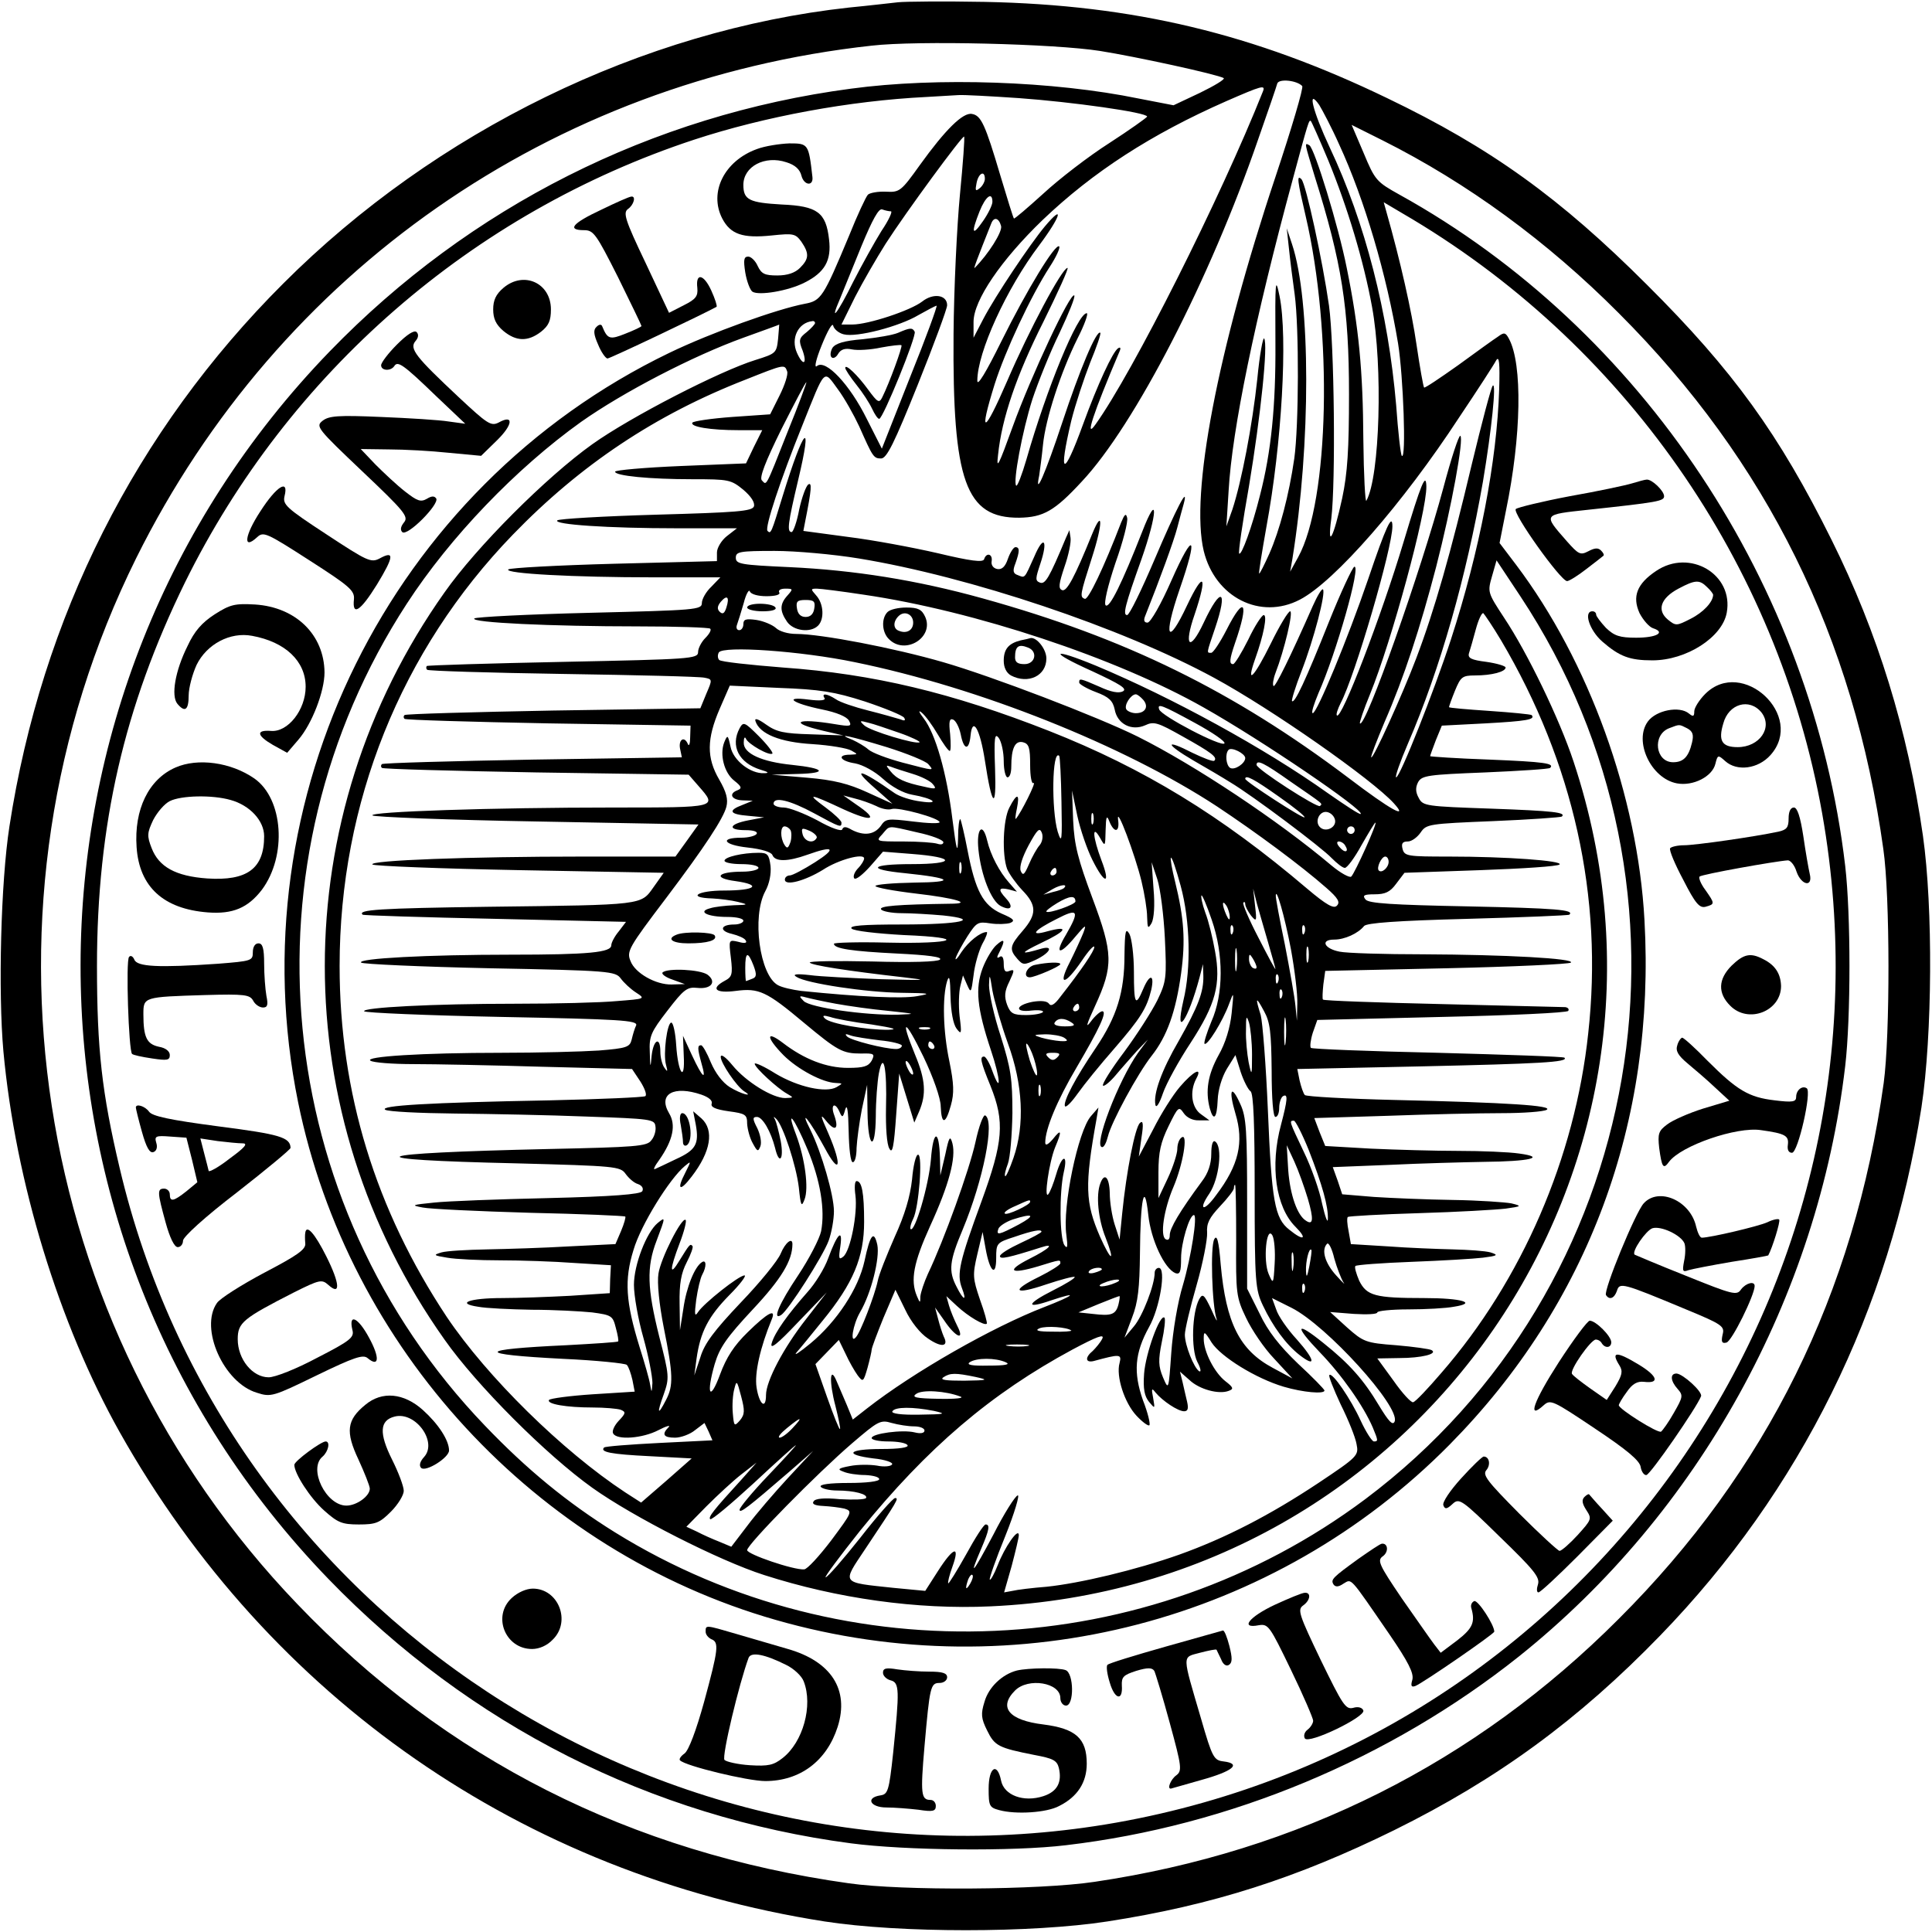 <?xml version="1.0" standalone="no"?>
<!DOCTYPE svg PUBLIC "-//W3C//DTD SVG 20010904//EN"
 "http://www.w3.org/TR/2001/REC-SVG-20010904/DTD/svg10.dtd">
<svg version="1.0" xmlns="http://www.w3.org/2000/svg"
 width="512pt" height="512pt" viewBox="0 0 512 512"
 preserveAspectRatio="xMidYMid meet">
<g transform="translate(0,512) scale(0.1,-0.1)"
fill="#000000" stroke="none">
<path d="M2380 5114 c-19 -2 -78 -9 -130 -14 -547 -60 -1095 -327 -1499 -731
-392 -391 -641 -886 -726 -1439 -23 -148 -30 -439 -16 -596 32 -346 147 -722
308 -1009 397 -706 1069 -1172 1868 -1297 200 -31 549 -31 750 0 278 43 502
115 760 242 273 135 488 292 705 516 372 384 608 862 692 1399 29 191 31 530
4 720 -40 279 -120 539 -242 784 -139 280 -261 449 -489 676 -230 230 -414
363 -689 495 -354 171 -672 247 -1066 255 -107 2 -211 1 -230 -1z m535 -129
c95 -15 311 -62 328 -72 4 -3 -24 -20 -63 -39 l-70 -33 -93 18 c-224 46 -533
57 -762 26 -528 -70 -1010 -313 -1381 -696 -879 -908 -881 -2345 -4 -3253 375
-388 855 -631 1385 -701 144 -19 430 -22 570 -5 434 51 858 228 1200 500 476
380 793 952 865 1565 15 128 15 401 0 530 -87 743 -538 1423 -1181 1779 -61
34 -65 38 -95 110 l-32 75 82 -41 c225 -113 437 -268 626 -458 392 -392 623
-859 701 -1420 18 -124 18 -495 1 -620 -78 -558 -310 -1029 -702 -1420 -381
-382 -849 -617 -1389 -697 -146 -22 -512 -24 -651 -4 -578 81 -1069 329 -1462
740 -711 741 -882 1854 -427 2772 378 761 1101 1265 1949 1358 120 14 485 5
605 -14z m536 -93 c4 -4 -28 -112 -71 -241 -154 -461 -226 -840 -190 -991 30
-123 150 -184 255 -129 92 48 273 255 422 483 49 73 93 141 98 151 8 13 10 -7
8 -76 -6 -191 -52 -430 -128 -664 -45 -138 -135 -365 -145 -365 -4 0 10 40 31
89 86 199 155 443 199 695 23 137 36 264 26 254 -4 -3 -29 -98 -56 -210 -55
-232 -98 -384 -147 -513 -36 -95 -114 -267 -119 -262 -2 2 14 43 35 93 52 119
95 251 137 412 41 159 74 341 64 347 -4 2 -24 -59 -45 -138 -59 -219 -207
-639 -221 -624 -2 1 10 37 27 78 57 140 150 482 149 550 -1 39 -14 7 -60 -146
-60 -200 -165 -473 -177 -461 -3 2 2 17 10 33 38 72 137 411 137 468 0 36 -17
0 -64 -139 -54 -158 -136 -356 -147 -356 -5 0 3 24 15 53 47 105 114 341 95
335 -5 -2 -36 -68 -68 -148 -61 -153 -90 -215 -97 -208 -2 2 9 38 25 79 33 85
65 208 57 217 -3 3 -15 -17 -27 -44 -59 -134 -100 -217 -104 -212 -3 3 -1 18
5 34 24 62 48 164 39 164 -5 0 -28 -38 -51 -85 -45 -91 -67 -113 -42 -42 23
64 33 117 23 117 -5 0 -24 -29 -41 -65 -18 -36 -36 -65 -40 -65 -11 0 -10 12
5 56 38 109 25 129 -23 34 -17 -33 -35 -60 -40 -60 -13 0 -13 -3 10 65 35 103
16 113 -30 15 -37 -79 -54 -64 -24 22 35 104 24 117 -20 24 -52 -111 -64 -86
-20 42 50 144 38 158 -21 25 -28 -64 -56 -113 -64 -113 -9 0 -11 6 -6 18 38
95 76 199 85 234 6 24 14 52 17 63 14 53 -20 -13 -77 -147 -35 -82 -67 -148
-73 -148 -12 0 -6 25 38 148 43 122 45 184 2 73 -53 -135 -87 -205 -97 -195
-5 5 5 49 26 112 20 56 34 110 31 120 -3 13 -7 9 -16 -13 -46 -120 -87 -205
-96 -202 -14 5 -13 10 19 110 29 90 29 132 0 61 -47 -116 -67 -152 -79 -148
-11 4 -9 17 6 62 11 31 18 66 16 77 l-3 20 -9 -20 c-45 -108 -55 -124 -69
-119 -13 5 -12 11 1 50 21 63 9 78 -16 19 -27 -60 -24 -57 -44 -49 -12 4 -14
11 -6 31 11 31 12 43 0 43 -5 0 -14 -14 -20 -31 -7 -21 -16 -29 -28 -27 -11 2
-17 11 -15 21 3 19 -14 24 -20 5 -3 -9 -35 -5 -123 16 -65 15 -172 35 -237 43
l-119 16 5 26 c17 85 18 104 8 97 -6 -4 -17 -34 -24 -66 -6 -33 -16 -60 -20
-60 -13 0 -10 23 17 137 40 167 16 143 -41 -42 -30 -98 -31 -101 -40 -92 -8 8
34 135 92 279 62 155 56 149 94 97 18 -24 43 -69 57 -99 36 -81 38 -85 58 -85
15 0 35 41 97 195 43 107 78 202 78 211 0 28 -37 33 -66 10 -31 -24 -143 -61
-185 -61 l-29 0 36 73 c20 39 57 103 81 141 54 84 204 288 208 284 2 -2 -3
-71 -11 -153 -8 -83 -16 -249 -17 -370 -3 -391 32 -488 174 -487 64 1 94 18
166 96 140 149 340 537 467 906 26 74 49 141 51 149 5 13 52 8 66 -7z m-104
-14 c-113 -284 -345 -745 -444 -883 -29 -41 -7 27 64 194 4 9 2 12 -4 8 -14
-9 -54 -95 -93 -202 -52 -143 -66 -138 -31 10 11 44 34 113 50 154 17 41 29
76 27 79 -10 9 -55 -99 -101 -238 -44 -133 -74 -202 -61 -140 2 14 7 50 10 81
7 70 47 192 91 281 19 37 30 68 25 68 -24 0 -106 -199 -160 -388 -12 -41 -24
-72 -27 -69 -9 9 16 144 43 229 15 45 47 125 72 176 24 51 42 95 39 99 -10 10
-114 -212 -163 -347 -38 -105 -44 -117 -39 -75 10 97 49 211 120 352 39 79 68
143 64 143 -14 0 -102 -165 -160 -300 -62 -143 -76 -146 -33 -8 28 88 95 232
146 311 17 26 28 50 25 54 -10 9 -85 -114 -153 -251 -41 -83 -64 -121 -64
-105 0 75 77 244 164 359 57 76 68 113 15 50 -40 -48 -131 -184 -163 -245
l-26 -50 0 42 c0 57 73 164 183 270 133 127 287 227 487 315 94 41 104 44 97
26z m-647 -18 c140 -10 340 -38 340 -49 -1 -3 -46 -35 -100 -70 -55 -35 -134
-96 -175 -134 -42 -38 -77 -68 -78 -66 -2 2 -18 54 -36 114 -40 135 -51 159
-75 163 -24 5 -71 -42 -138 -135 -50 -70 -54 -73 -90 -71 -21 1 -43 -3 -48 -8
-5 -5 -28 -54 -50 -109 -68 -163 -74 -172 -117 -180 -74 -14 -249 -77 -359
-130 -740 -357 -1148 -1180 -984 -1986 133 -652 629 -1190 1266 -1372 638
-183 1323 -4 1786 465 367 372 546 854 516 1390 -18 328 -147 685 -340 941
l-44 58 17 86 c41 198 44 388 8 455 -9 17 -13 18 -29 6 -11 -7 -58 -41 -106
-76 -48 -34 -88 -61 -90 -59 -2 2 -11 52 -20 113 -13 90 -43 223 -80 353 l-7
25 49 -29 c585 -340 995 -926 1113 -1591 222 -1255 -615 -2451 -1870 -2674
-1197 -212 -2364 554 -2642 1735 -47 199 -60 314 -60 535 0 374 72 687 233
1016 274 556 761 980 1350 1174 186 61 412 103 615 113 33 2 71 4 85 5 14 1
86 -3 160 -8z m849 -123 c67 -145 126 -346 156 -527 14 -87 22 -310 10 -298
-3 2 -10 63 -15 134 -21 245 -82 484 -176 683 -45 96 -61 160 -28 113 8 -13
33 -60 53 -105z m-29 -42 c51 -124 94 -267 116 -388 29 -157 21 -450 -15 -514
-3 -6 -7 67 -8 162 -1 183 -12 298 -44 455 -22 111 -85 316 -99 325 -14 8 -13
7 14 -82 72 -229 91 -349 91 -578 0 -146 -4 -209 -18 -275 -23 -106 -40 -137
-29 -55 12 97 8 462 -6 565 -17 119 -61 322 -73 335 -13 13 -11 -3 11 -97 72
-307 63 -755 -20 -905 l-21 -38 6 34 c49 304 49 685 -1 834 l-14 42 6 -55 c3
-30 10 -84 15 -120 12 -89 11 -349 -1 -435 -14 -97 -39 -191 -66 -252 -13 -29
-25 -53 -27 -53 -2 0 7 55 19 123 41 221 57 504 35 612 -11 53 -12 45 -11
-126 1 -164 -11 -286 -41 -402 -21 -84 -49 -160 -55 -154 -3 2 9 83 26 179 31
186 51 378 40 391 -3 4 -12 -44 -18 -107 -13 -123 -42 -273 -66 -346 l-16 -45
6 95 c9 160 69 453 170 825 41 152 43 159 48 154 2 -2 23 -49 46 -104z m-910
-49 c0 -7 -6 -19 -14 -25 -11 -9 -12 -6 -8 14 5 26 22 35 22 11z m20 -61 c0
-8 -11 -31 -25 -51 -29 -42 -32 -32 -9 26 16 40 34 53 34 25z m-269 -25 c5 0
-6 -24 -25 -52 -18 -29 -52 -90 -75 -135 -42 -85 -64 -112 -35 -45 8 20 34 83
57 140 29 70 46 101 55 97 8 -3 18 -5 23 -5z m292 -39 c4 -15 -34 -75 -70
-111 -4 -4 7 25 44 118 7 18 20 15 26 -7z m-241 -400 l-75 -190 -40 79 c-45
91 -109 159 -132 140 -8 -7 -3 17 13 56 15 37 28 60 30 51 2 -9 15 -20 28 -23
34 -9 148 21 198 51 23 13 44 24 48 25 3 0 -28 -85 -70 -189z m-252 143 c0 -3
-10 -14 -22 -24 -21 -16 -22 -22 -11 -49 13 -37 1 -42 -15 -6 -17 38 3 80 41
84 4 1 7 -2 7 -5z m-98 -42 c-4 -38 -6 -39 -60 -56 -94 -29 -331 -151 -432
-223 -122 -87 -307 -272 -392 -393 -423 -597 -423 -1383 0 -1980 85 -121 270
-306 392 -393 108 -77 336 -193 455 -231 193 -62 405 -92 600 -83 1137 51
1903 1161 1545 2239 -37 112 -122 288 -184 381 -44 67 -44 68 -32 110 l12 42
63 -95 c517 -781 336 -1833 -411 -2393 -579 -433 -1375 -468 -1988 -88 -127
79 -234 167 -345 283 -567 591 -653 1492 -207 2178 115 177 290 359 462 482
112 79 297 175 430 223 52 19 95 34 95 35 0 0 -1 -17 -3 -38z m24 -86 c3 -8
-6 -36 -20 -64 l-25 -50 -101 -7 c-55 -4 -102 -11 -105 -15 -7 -11 48 -20 121
-20 l64 0 -22 -44 -21 -44 -173 -7 c-96 -4 -174 -11 -174 -15 0 -11 91 -20
205 -20 96 0 102 -1 135 -28 21 -18 31 -34 28 -44 -5 -13 -46 -16 -260 -22
-139 -4 -257 -11 -261 -15 -12 -11 134 -21 317 -21 l159 0 -27 -21 c-14 -11
-26 -31 -26 -43 l0 -23 -272 -7 c-150 -4 -277 -11 -281 -15 -11 -11 173 -21
384 -21 l178 0 -24 -25 c-14 -13 -25 -33 -25 -43 0 -18 -15 -19 -297 -26 -164
-4 -302 -11 -306 -15 -11 -11 204 -21 434 -21 102 0 188 -3 191 -6 4 -3 -2
-14 -13 -25 -10 -10 -19 -27 -19 -37 0 -18 -20 -19 -357 -26 -196 -4 -359 -9
-362 -11 -2 -3 -2 -7 1 -10 3 -3 165 -8 359 -11 195 -3 364 -7 376 -10 21 -4
21 -5 5 -42 l-16 -39 -390 -6 c-214 -4 -391 -9 -394 -12 -3 -3 -3 -7 0 -10 3
-3 174 -8 381 -12 l377 -6 -1 -31 c0 -17 -3 -25 -6 -18 -9 22 -25 13 -21 -11
l5 -24 -395 -6 c-217 -4 -397 -9 -400 -12 -3 -3 -3 -7 0 -10 3 -3 187 -8 409
-12 l404 -6 27 -31 c49 -56 51 -56 -225 -56 -322 0 -650 -11 -640 -21 4 -4
201 -12 436 -16 l428 -8 -30 -42 -31 -43 -248 0 c-297 0 -566 -10 -555 -21 4
-4 180 -11 390 -15 l382 -7 -27 -38 c-34 -48 -24 -47 -435 -52 -295 -4 -350
-8 -336 -21 2 -2 160 -7 351 -11 l347 -8 -19 -25 c-11 -13 -20 -30 -20 -37 0
-19 -59 -25 -266 -25 -222 0 -408 -10 -397 -21 4 -4 158 -11 341 -15 317 -6
333 -8 347 -27 8 -11 26 -28 40 -37 26 -17 26 -17 -51 -23 -42 -4 -163 -7
-269 -7 -219 0 -406 -10 -400 -20 3 -4 167 -11 365 -15 312 -6 360 -9 356 -22
-4 -8 -9 -25 -12 -38 -5 -20 -13 -23 -87 -29 -45 -3 -161 -6 -258 -6 -210 0
-366 -10 -347 -21 7 -5 58 -9 114 -9 55 0 208 -3 340 -7 l239 -6 22 -33 c12
-19 18 -36 13 -39 -5 -3 -118 -8 -252 -11 -324 -6 -454 -14 -437 -25 8 -5 91
-9 184 -10 94 -1 251 -4 350 -8 170 -6 180 -7 182 -26 2 -11 -3 -28 -11 -37
-11 -16 -42 -18 -272 -23 -491 -11 -529 -28 -85 -38 262 -7 275 -8 289 -28 8
-11 22 -24 33 -27 11 -4 15 -12 11 -19 -5 -8 -80 -14 -247 -18 -132 -3 -269
-8 -305 -12 -59 -6 -62 -7 -30 -13 19 -4 147 -10 284 -14 137 -3 251 -8 253
-10 2 -1 -3 -19 -11 -38 l-15 -35 -122 -6 c-67 -4 -165 -7 -218 -8 -53 -1
-107 -4 -121 -8 -23 -7 -21 -8 15 -14 22 -4 85 -7 140 -7 55 0 144 -3 197 -7
l97 -6 -2 -37 -1 -37 -105 -7 c-57 -3 -138 -6 -180 -6 -87 0 -124 -14 -64 -23
21 -4 85 -7 143 -8 58 0 129 -4 159 -7 52 -7 55 -9 63 -41 5 -18 8 -35 6 -36
-2 -2 -64 -6 -138 -10 -238 -11 -242 -24 -9 -36 89 -4 166 -12 170 -16 5 -5
11 -23 15 -40 l6 -31 -111 -7 c-61 -4 -113 -11 -116 -15 -7 -11 47 -20 115
-20 32 0 66 -3 75 -6 14 -6 14 -9 -6 -30 -11 -12 -18 -27 -14 -33 10 -18 78
-13 120 9 21 11 33 14 27 8 -19 -19 -14 -28 17 -28 15 0 40 9 53 20 l25 19 11
-23 10 -23 -141 -7 c-78 -4 -143 -9 -146 -12 -12 -12 18 -18 120 -23 l112 -6
-67 -59 -67 -58 -42 27 c-167 110 -366 306 -473 465 -189 285 -284 594 -284
930 0 432 162 836 459 1143 179 185 378 318 617 411 103 41 103 41 110 22z m1
-161 c-60 -152 -55 -141 -68 -128 -7 7 9 49 52 136 35 69 64 125 66 124 1 -1
-21 -61 -50 -132z m189 -335 c293 -48 696 -183 941 -316 153 -83 420 -270 477
-333 40 -44 -8 -18 -121 68 -305 230 -590 370 -968 475 -176 49 -342 75 -512
83 -130 6 -143 8 -143 25 0 16 10 18 103 18 56 0 156 -9 223 -20z m-245 -100
c24 0 38 4 34 10 -3 6 4 10 16 10 21 0 21 -1 6 -18 -21 -23 -21 -41 -1 -70 17
-24 62 -30 82 -10 17 17 15 58 -5 80 -15 17 -15 18 2 18 9 0 65 -7 124 -16
294 -43 670 -168 901 -299 156 -88 426 -272 416 -282 -2 -3 -41 23 -87 55
-167 119 -414 254 -615 338 -119 49 -127 38 -9 -15 73 -34 93 -46 81 -53 -11
-6 -32 -2 -62 12 -53 23 -54 23 -54 11 0 -4 20 -16 44 -25 35 -13 45 -23 50
-46 7 -39 45 -58 81 -42 23 11 34 7 98 -29 79 -44 94 -56 85 -65 -3 -3 -29 7
-58 21 -74 38 -73 24 2 -20 35 -20 79 -46 98 -58 59 -35 244 -174 269 -201 14
-14 29 -26 35 -26 6 0 26 27 44 60 19 33 35 60 37 60 6 0 -54 -133 -64 -143
-4 -4 -28 9 -52 29 -141 119 -362 266 -514 342 -107 53 -387 160 -515 197
-131 38 -325 75 -390 75 -22 0 -45 7 -54 16 -9 8 -32 18 -51 21 -28 4 -35 2
-35 -11 0 -9 -5 -16 -11 -16 -6 0 -9 6 -6 14 3 8 11 34 18 58 6 24 14 37 16
31 3 -8 22 -13 44 -13z m-106 -30 c-5 -16 -10 -19 -18 -11 -7 7 -6 15 3 26 17
20 24 13 15 -15z m233 -2 c-2 -15 -10 -23 -23 -23 -13 0 -21 8 -23 23 -3 18 1
22 23 22 22 0 26 -4 23 -22z m1820 -85 c192 -325 271 -680 231 -1041 -35 -330
-176 -655 -389 -900 -36 -42 -69 -77 -75 -78 -5 -2 -29 24 -52 57 l-43 59 58
1 c59 0 103 11 86 21 -5 3 -47 9 -94 13 -81 6 -87 9 -130 47 l-45 41 63 -5
c34 -2 62 -1 62 4 0 4 37 8 83 8 45 0 99 3 120 7 64 10 21 23 -79 23 -130 0
-152 6 -172 46 -8 19 -13 36 -10 39 3 3 70 8 149 11 79 3 164 8 189 11 39 5
42 7 20 14 -14 4 -59 7 -100 8 -41 1 -119 4 -172 8 l-98 6 -6 34 c-4 19 -5 36
-2 38 2 2 87 7 188 10 102 3 205 9 230 12 43 6 44 7 15 14 -16 3 -86 8 -155 9
-69 1 -163 5 -209 8 l-84 7 -12 36 -13 36 151 6 c82 4 196 7 251 8 119 1 166
12 92 22 -27 4 -99 7 -161 7 -61 0 -166 3 -232 6 l-121 7 -15 37 -14 37 195 6
c107 4 243 7 301 7 58 0 112 4 120 9 17 11 -99 19 -404 26 -126 3 -233 9 -237
13 -4 4 -10 22 -14 39 l-6 30 329 7 c311 7 391 11 379 23 -2 3 -154 8 -336 13
-182 4 -333 10 -336 13 -3 3 -1 21 5 40 l12 34 329 8 c182 4 333 11 336 16 3
5 -1 9 -8 10 -7 0 -154 4 -325 8 -172 4 -315 9 -317 12 -2 2 -1 20 1 40 l5 36
321 7 c177 4 326 11 330 15 11 11 -172 21 -392 22 -102 0 -202 3 -221 7 -41 8
-52 32 -14 32 27 0 63 16 79 36 7 8 84 14 275 19 146 4 267 9 269 11 14 13
-35 17 -269 22 -202 4 -262 8 -271 18 -9 11 -5 14 24 14 28 0 41 6 57 28 l22
29 201 7 c111 4 205 10 210 15 10 10 -141 21 -293 21 -109 0 -118 1 -123 20
-4 15 0 20 14 20 10 0 25 11 34 24 15 22 21 23 193 30 97 4 179 10 181 12 12
11 -21 15 -187 21 -173 6 -181 7 -192 28 -9 16 -9 28 -2 42 10 18 26 20 178
26 92 4 170 9 172 12 12 12 -14 16 -161 22 -87 3 -157 8 -157 9 0 2 7 21 15
42 l16 39 116 6 c108 6 133 10 122 22 -3 2 -53 7 -112 11 -59 4 -107 8 -107
10 0 2 7 22 16 44 15 36 19 40 53 40 45 0 81 10 81 21 0 4 -23 11 -51 15 -40
5 -50 10 -46 23 3 9 11 37 18 63 7 26 16 45 20 43 3 -3 25 -35 47 -72z m-1712
-58 c328 -67 712 -220 959 -382 104 -69 223 -157 290 -216 31 -27 37 -38 28
-47 -8 -9 -27 1 -79 45 -228 194 -433 319 -684 418 -257 101 -465 151 -705
168 -88 7 -164 15 -169 20 -4 4 -5 13 -1 20 12 18 217 4 361 -26z m26 -104
c54 -18 100 -37 104 -43 5 -8 1 -9 -11 -4 -10 3 -48 14 -84 23 -36 9 -75 22
-86 30 -23 15 -39 17 -30 3 4 -6 -11 -8 -42 -4 -69 9 -43 -10 35 -26 39 -8 66
-19 72 -30 8 -15 4 -16 -38 -9 -103 17 -124 4 -29 -18 l52 -12 -86 3 c-71 2
-91 6 -119 26 -21 15 -31 18 -28 9 11 -34 65 -56 151 -61 47 -3 93 -11 103
-17 18 -10 18 -10 -3 -11 -36 0 -27 -17 13 -23 21 -4 52 -21 74 -41 23 -21 54
-38 77 -42 57 -10 77 -26 23 -18 -25 3 -56 13 -69 22 -92 65 -118 70 -51 12
l45 -40 -66 30 c-50 23 -89 33 -160 39 l-94 8 70 2 c80 2 71 15 -16 24 -80 8
-129 30 -128 59 0 13 3 17 6 10 6 -14 62 -46 70 -39 2 3 -14 24 -36 46 -38 38
-41 39 -51 21 -25 -47 -2 -92 56 -110 21 -6 23 -9 9 -9 -36 -2 -82 34 -89 70
-7 32 -8 33 -17 11 -12 -32 0 -80 27 -101 19 -15 21 -20 9 -25 -25 -9 -17 -26
13 -27 l27 -1 -27 -11 c-40 -15 -35 -25 15 -29 l42 -4 -42 -8 c-52 -10 -56
-26 -7 -26 21 0 33 -4 29 -10 -3 -5 -21 -10 -40 -10 -59 0 -48 -19 16 -26 37
-4 63 -12 66 -20 7 -18 40 -18 93 1 70 25 78 17 20 -20 -30 -19 -60 -35 -67
-35 -7 0 -13 -5 -13 -11 0 -18 54 -3 101 26 41 27 109 45 109 30 0 -5 -7 -17
-17 -27 -9 -10 -13 -21 -9 -26 5 -4 23 11 42 32 l34 39 76 -6 c118 -9 118 -27
0 -27 -110 0 -121 -14 -18 -24 126 -13 137 -24 25 -25 -57 -1 -103 -5 -103 -9
0 -4 48 -13 107 -20 105 -12 154 -27 90 -27 -139 -2 -188 -6 -182 -15 3 -5 28
-10 54 -10 26 0 76 -3 110 -6 104 -11 47 -24 -109 -24 -105 0 -141 -3 -133
-11 6 -6 66 -13 138 -17 175 -7 137 -24 -45 -20 -77 2 -140 0 -140 -3 0 -13
47 -20 168 -26 81 -4 120 -9 113 -16 -6 -6 -76 -8 -180 -5 -93 2 -168 1 -165
-3 4 -7 100 -22 249 -39 69 -8 61 -8 -60 -5 -77 3 -162 7 -190 11 -36 4 -46 2
-34 -5 26 -17 185 -41 278 -42 76 -1 81 -2 41 -9 -39 -7 -150 -2 -307 14 -23
3 -50 9 -61 15 -49 26 -70 182 -34 249 11 20 16 46 14 67 -4 31 -8 35 -32 35
-42 0 -90 -11 -90 -21 0 -5 20 -9 45 -9 25 0 45 -4 45 -10 0 -5 -19 -10 -42
-10 -67 0 -80 -17 -19 -25 71 -10 54 -25 -30 -25 -71 0 -100 -19 -31 -21 20
-1 51 -5 67 -9 29 -7 29 -8 -10 -9 -22 -1 -51 -4 -63 -8 -35 -9 -7 -23 46 -23
23 0 42 -4 42 -10 0 -5 -11 -10 -24 -10 -37 0 -41 -17 -6 -25 16 -4 33 -11 36
-17 5 -7 -2 -9 -19 -4 -26 6 -26 6 -20 -43 5 -43 3 -50 -16 -60 -39 -21 -25
-34 29 -27 61 8 81 -1 180 -84 90 -75 103 -82 152 -82 35 1 37 -1 28 -19 -9
-15 -21 -19 -63 -19 -57 0 -116 23 -172 66 -46 35 -45 15 1 -32 38 -38 104
-73 139 -74 19 -1 19 -1 2 -11 -28 -16 -102 0 -162 36 -30 19 -55 30 -55 26 0
-10 60 -65 85 -79 19 -11 19 -11 -4 -12 -34 0 -104 43 -140 87 -18 22 -31 31
-31 22 0 -16 42 -78 62 -91 28 -17 -9 -7 -38 11 -19 12 -38 37 -50 65 -10 25
-22 46 -26 46 -10 0 -10 -8 1 -48 14 -48 3 -39 -25 21 l-24 52 2 -52 c4 -73
-15 -49 -20 27 -2 33 -8 60 -13 60 -11 0 -22 -83 -14 -112 5 -18 4 -20 -4 -8
-6 8 -11 27 -11 43 0 41 -18 33 -23 -10 -3 -35 -4 -35 -5 9 -2 42 3 53 47 110
43 56 52 63 79 60 37 -4 52 16 27 35 -20 14 -106 18 -119 6 -4 -4 8 -13 26
-19 l33 -12 -35 -1 c-42 -1 -97 30 -109 62 -11 26 -5 36 95 168 102 135 151
210 159 241 5 20 0 39 -19 72 -34 58 -33 108 1 187 l27 62 130 -6 c109 -4 147
-10 228 -36z m738 4 c15 -18 5 -35 -20 -35 -10 0 -22 5 -25 10 -7 11 12 40 25
40 4 0 13 -7 20 -15z m137 -61 c46 -25 81 -49 78 -54 -7 -11 -168 73 -173 90
-6 17 7 12 95 -36z m-682 -30 c14 -24 28 -44 32 -44 3 0 3 20 1 44 -4 34 -2
43 8 39 7 -3 16 -20 20 -39 8 -42 22 -44 26 -4 5 53 25 19 38 -65 19 -125 31
-134 27 -22 -3 83 -1 96 10 81 7 -10 13 -37 13 -61 0 -24 5 -43 10 -43 6 0 10
12 10 28 0 49 10 70 31 65 16 -4 19 -15 19 -60 0 -31 4 -52 9 -48 9 5 -34 -81
-47 -95 -2 -3 -1 10 3 28 8 40 0 41 -20 2 -17 -32 -20 -125 -6 -163 6 -14 24
-39 40 -56 39 -40 39 -64 1 -108 -34 -39 -36 -49 -14 -74 15 -17 18 -17 50 -2
37 18 47 38 14 29 -58 -17 -59 -13 -1 15 68 32 76 47 17 31 -49 -14 -37 2 25
33 56 29 61 22 24 -42 -32 -53 -17 -56 25 -5 27 32 30 34 21 10 -6 -15 -22
-50 -36 -78 -33 -64 -13 -62 32 4 18 27 33 43 33 36 0 -10 -33 -59 -91 -133
-14 -19 -24 -25 -29 -17 -5 7 -20 9 -44 5 -46 -9 -48 -29 -2 -23 19 2 32 0 30
-4 -3 -4 -23 -8 -45 -8 -34 0 -41 4 -50 27 -8 22 -7 36 6 62 14 30 14 33 0 28
-11 -5 -15 0 -15 19 0 16 -4 23 -11 18 -8 -5 -8 -1 0 14 16 31 13 37 -9 17
-10 -9 -27 -37 -36 -61 -20 -53 -15 -106 22 -217 26 -77 28 -122 3 -53 -7 20
-17 36 -21 36 -12 0 -10 -12 17 -78 38 -95 34 -147 -24 -306 -58 -158 -66
-192 -52 -229 14 -36 5 -35 -14 3 -22 42 -19 68 16 151 55 132 86 288 60 303
-5 3 -17 -29 -26 -71 -16 -73 -83 -259 -126 -349 -10 -22 -19 -49 -20 -60 0
-18 -1 -18 -9 1 -18 42 -9 89 35 186 50 109 69 181 59 219 -6 22 -9 18 -19
-30 l-13 -55 -1 45 c-2 79 -18 77 -24 -3 -6 -70 -43 -195 -54 -184 -2 3 1 15
7 27 15 29 26 170 13 170 -6 0 -13 -30 -16 -66 -5 -45 -19 -93 -46 -152 -21
-48 -42 -100 -45 -117 -8 -38 -46 -137 -58 -149 -16 -19 -8 33 11 66 30 51 53
144 46 179 -9 40 -19 28 -34 -43 -16 -73 -73 -160 -143 -218 -29 -24 -46 -35
-37 -24 9 10 40 48 69 84 81 99 110 168 110 262 0 77 -6 108 -20 108 -5 0 -6
-17 -3 -38 6 -48 -13 -146 -32 -162 -12 -10 -13 -5 -8 27 7 49 -8 34 -32 -31
-10 -28 -35 -68 -55 -90 -52 -59 -87 -107 -95 -136 -5 -18 15 -2 69 55 l77 80
-55 -71 c-59 -75 -106 -164 -106 -201 0 -40 -18 -25 -25 20 -6 38 10 107 40
180 13 31 -11 18 -63 -33 -37 -36 -57 -67 -74 -113 -27 -73 -37 -52 -14 28 13
44 32 71 101 145 75 80 105 129 105 173 0 19 -19 4 -31 -25 -7 -18 -55 -77
-106 -130 -70 -74 -96 -108 -107 -145 l-16 -48 6 45 c10 70 31 111 87 168 28
28 46 52 40 52 -15 0 -108 -74 -123 -97 -9 -14 -10 -7 -5 32 4 28 11 58 16 67
12 22 11 41 -1 33 -19 -12 -41 -66 -49 -123 l-9 -57 -1 70 c-1 53 4 81 19 110
11 21 18 41 15 43 -6 7 -8 4 -34 -38 -27 -45 -27 -26 0 45 12 31 19 59 16 62
-10 9 -66 -102 -72 -142 -4 -24 2 -82 14 -143 25 -124 26 -154 6 -192 -22 -43
-25 -37 -6 15 15 43 15 49 -12 153 -32 128 -34 184 -7 254 24 64 24 64 3 47
-30 -25 -63 -111 -63 -164 0 -28 11 -91 25 -140 14 -50 24 -103 24 -120 -2
-27 -2 -27 -6 -5 -2 14 -15 59 -28 100 -37 120 -41 178 -16 258 19 65 95 188
136 222 17 14 17 14 1 -18 -24 -46 -14 -51 17 -10 51 66 60 123 26 154 l-22
19 7 -36 c9 -51 0 -67 -53 -91 -25 -12 -50 -24 -55 -26 -6 -3 -1 8 11 24 37
53 45 93 26 124 -30 51 13 74 86 49 20 -7 30 -16 27 -24 -3 -9 10 -15 45 -20
45 -6 49 -9 49 -33 1 -15 7 -38 15 -52 12 -22 14 -23 20 -8 4 10 0 31 -8 48
-13 25 -13 30 -1 30 15 0 37 -39 48 -82 11 -47 24 -31 15 18 -5 25 -12 51 -15
57 -5 8 -4 9 3 2 18 -17 53 -123 60 -182 5 -49 7 -53 15 -32 12 30 1 109 -22
171 -29 76 -5 46 30 -38 34 -82 47 -160 36 -217 -4 -19 -31 -72 -61 -117 -51
-76 -69 -120 -45 -105 19 12 111 156 126 197 8 22 14 57 14 78 0 43 -33 156
-62 215 -32 63 -2 26 37 -46 41 -77 48 -50 10 38 -21 47 -22 53 -6 33 24 -30
35 -23 22 14 -11 29 2 37 14 9 7 -16 9 -15 15 7 5 16 8 -3 9 -57 1 -48 5 -83
11 -83 6 0 10 17 10 38 1 20 7 66 14 102 l14 65 1 -72 c1 -97 21 -107 22 -11
0 40 4 91 8 113 12 63 22 14 19 -91 -1 -51 2 -97 9 -108 8 -15 12 4 18 90 l8
109 20 -65 20 -65 13 30 c19 45 17 83 -11 150 -41 100 -27 96 22 -5 26 -54 46
-111 46 -132 2 -50 13 -48 27 3 9 32 8 57 -4 116 -17 80 -19 171 -6 213 6 18
8 7 9 -41 1 -40 7 -73 16 -85 13 -17 14 -14 8 33 -3 28 -2 64 2 80 l7 28 11
-25 c10 -23 11 -21 17 25 3 28 14 65 23 83 10 17 15 32 12 32 -17 0 -48 -25
-67 -53 -11 -18 -18 -24 -15 -15 3 9 17 35 31 57 24 37 28 39 60 34 19 -3 43
-2 53 1 14 6 10 11 -23 25 -49 22 -69 60 -90 168 -8 42 -17 79 -19 82 -3 2 -6
-20 -6 -50 -1 -44 -4 -36 -15 50 -15 123 -45 227 -76 267 -13 17 -15 23 -6 16
10 -8 29 -34 43 -58z m-102 4 c32 -11 56 -23 54 -25 -8 -7 -132 30 -147 45
-13 12 -12 13 10 7 14 -3 51 -16 83 -27z m-33 -38 c54 -17 103 -37 110 -45 15
-18 20 -19 -68 4 -41 11 -81 26 -91 35 -9 8 -28 19 -41 25 -50 20 -5 10 90
-19z m950 -29 c0 -14 -28 -33 -40 -26 -11 7 -14 38 -4 48 8 8 44 -10 44 -22z
m-487 -116 c2 -104 1 -113 -10 -79 -17 58 -15 219 4 201 2 -2 5 -57 6 -122z
m608 53 c90 -62 84 -57 77 -64 -7 -6 -167 97 -168 109 0 15 19 6 91 -45z
m-1002 21 c23 -7 47 -19 53 -27 11 -13 8 -14 -22 -7 -53 11 -74 21 -90 41 -13
16 -13 17 1 12 10 -4 35 -12 58 -19z m970 -60 c40 -28 71 -53 68 -55 -4 -4
-157 95 -157 102 0 12 24 -1 89 -47z m-494 -168 c33 -66 49 -66 24 -1 -23 61
-26 98 -4 60 14 -25 14 -24 15 20 1 37 3 41 10 23 13 -32 28 -29 23 5 -5 40
45 -93 62 -163 8 -33 15 -76 15 -95 1 -30 2 -33 12 -16 6 12 9 46 5 90 l-5 71
15 -45 c8 -25 17 -95 20 -156 5 -105 4 -115 -20 -165 -15 -30 -54 -91 -88
-137 -34 -45 -59 -85 -56 -89 3 -3 19 10 34 28 15 18 41 47 56 64 l29 30 -26
-35 c-52 -73 -120 -250 -95 -250 5 0 11 12 15 28 9 38 79 167 116 214 41 52
64 117 78 218 12 88 8 146 -16 244 -8 32 -13 60 -11 63 3 2 14 -31 26 -75 25
-92 28 -218 7 -304 -24 -105 13 -51 43 62 l9 35 1 -31 c1 -42 -13 -80 -65
-172 -46 -79 -68 -141 -62 -170 2 -10 11 4 20 31 9 26 42 86 73 133 67 103 81
156 65 243 -6 34 -17 80 -26 103 -8 22 -12 43 -10 45 2 2 14 -26 27 -64 32
-92 32 -197 -1 -271 -12 -29 -20 -55 -18 -58 7 -7 48 59 65 105 13 35 13 35 7
-24 -4 -38 -16 -79 -35 -112 -28 -51 -35 -94 -23 -140 10 -36 19 -27 21 22 1
27 11 60 24 82 l23 37 14 -45 c8 -24 20 -47 26 -51 8 -5 11 -89 11 -265 0
-242 2 -261 22 -303 26 -55 61 -103 97 -131 45 -35 41 -13 -7 41 -25 27 -50
63 -55 80 l-11 30 52 -26 c93 -47 288 -262 273 -301 -5 -12 -16 0 -42 43 -40
67 -78 110 -147 165 -73 59 -78 47 -10 -24 59 -61 116 -142 141 -200 14 -34
15 -37 3 -37 -5 0 -21 25 -35 55 -26 57 -75 129 -83 121 -3 -2 11 -37 30 -78
20 -40 39 -87 42 -105 6 -30 4 -33 -101 -103 -128 -85 -246 -146 -369 -190
-116 -41 -264 -76 -351 -85 -38 -3 -79 -8 -91 -11 l-22 -4 20 70 c10 38 19 75
19 82 -1 21 -38 -33 -56 -80 -9 -23 -19 -41 -21 -38 -2 2 16 54 41 115 25 62
39 111 33 108 -7 -2 -36 -48 -64 -103 -55 -104 -67 -118 -33 -39 22 51 24 65
12 65 -5 0 -28 -36 -52 -80 -24 -43 -46 -78 -47 -76 -2 2 3 22 11 44 21 58 3
53 -38 -11 l-34 -53 -84 8 c-141 15 -137 10 -75 103 86 129 90 135 79 135 -5
0 -47 -47 -92 -105 -46 -58 -87 -105 -92 -105 -4 0 37 55 91 123 179 221 347
364 564 481 64 34 85 42 78 28 -5 -10 -17 -24 -25 -32 -21 -17 -20 -32 2 -27
70 19 75 19 69 -5 -10 -35 13 -106 45 -140 16 -17 31 -28 34 -25 3 3 -4 33
-17 66 -26 74 -22 125 16 194 29 51 46 157 26 157 -6 0 -11 -6 -11 -13 0 -32
-32 -115 -55 -142 l-25 -30 20 53 c16 41 20 79 21 170 1 145 12 196 22 103 7
-67 43 -143 72 -155 12 -4 15 3 15 40 0 40 22 114 34 114 10 0 -7 -110 -29
-185 -14 -45 -27 -123 -31 -180 -7 -100 -7 -100 -22 -65 -12 29 -13 45 -3 94
7 32 10 61 7 64 -12 11 -50 -95 -54 -148 -3 -41 1 -60 13 -75 16 -19 16 -19
11 10 -5 25 -4 28 6 15 19 -23 60 -50 76 -50 10 0 12 7 8 25 -3 14 -9 37 -12
52 l-7 28 25 -22 c26 -25 78 -39 104 -29 14 5 13 9 -9 26 -29 23 -57 78 -57
112 0 21 2 21 21 -10 25 -38 117 -95 191 -117 51 -15 108 -20 108 -10 0 3 -31
35 -70 71 -49 47 -80 86 -102 133 l-33 66 0 225 c0 193 -2 230 -18 264 -24 54
-32 39 -13 -25 23 -76 9 -137 -51 -216 -33 -46 -49 -41 -18 4 26 39 36 125 15
138 -6 4 -10 -9 -10 -33 0 -26 -8 -51 -25 -73 -59 -80 -85 -124 -85 -142 0
-11 -4 -15 -11 -11 -15 9 -5 78 21 139 25 59 39 142 22 131 -7 -4 -12 -18 -12
-31 0 -12 -11 -47 -25 -77 l-25 -53 0 68 c0 54 6 80 27 123 25 51 27 53 40 34
8 -12 25 -20 41 -19 l27 0 -22 16 c-25 17 -31 60 -13 94 18 33 -7 21 -43 -21
-19 -22 -51 -73 -71 -113 l-38 -72 7 50 c6 37 4 47 -4 39 -13 -11 -36 -129
-47 -239 l-7 -70 -13 40 c-7 22 -13 59 -13 83 -1 42 -14 56 -25 26 -12 -31 -6
-94 14 -144 26 -67 15 -64 -15 3 -39 90 -41 135 -9 312 l5 30 -20 -23 c-34
-39 -76 -240 -65 -315 4 -31 3 -38 -5 -27 -13 18 -14 140 -2 193 12 51 -5 47
-20 -5 -7 -24 -16 -47 -21 -53 -12 -14 2 84 18 124 19 45 17 51 -6 22 -13 -15
-20 -18 -20 -9 0 36 31 111 83 199 61 104 82 149 68 149 -5 0 -19 -12 -30 -27
-15 -20 -12 -9 11 41 49 107 48 139 -7 286 -38 102 -48 140 -51 205 l-3 80 14
-67 c8 -37 26 -89 40 -117z m-659 134 c77 -35 94 -28 33 13 l-34 24 30 -8 c17
-4 42 -13 57 -20 15 -8 33 -11 41 -8 17 6 127 -24 127 -35 0 -4 -32 -3 -71 2
-66 8 -72 8 -85 -12 -17 -23 -44 -27 -77 -10 -15 9 -22 9 -25 1 -2 -6 -29 3
-66 24 -34 18 -75 34 -89 34 -15 0 -27 5 -27 10 0 20 44 9 107 -25 70 -38 73
-39 73 -25 0 5 -19 23 -42 40 -53 39 -44 38 48 -5z m661 -37 c-3 -7 -5 -2 -5
12 0 14 2 19 5 13 2 -7 2 -19 0 -25z m641 9 c4 -20 -25 -34 -40 -19 -15 15 -1
44 19 40 10 -2 19 -11 21 -21z m-1443 -27 c3 -6 3 -20 0 -31 -6 -17 -9 -19
-16 -8 -12 19 -11 49 0 49 6 0 13 -5 16 -10z m69 -21 c-9 -16 -32 -9 -37 10
-4 17 -2 18 19 9 13 -6 21 -15 18 -19z m267 15 c38 -8 69 -20 69 -26 0 -6 -7
-7 -16 -4 -9 3 -49 6 -90 6 -72 0 -74 0 -56 19 21 24 11 24 93 5z m324 -34
c-7 -8 -20 -31 -28 -50 -12 -28 -16 -32 -22 -18 -4 11 4 36 21 68 23 42 29 48
35 33 4 -10 1 -25 -6 -33z m835 40 c0 -5 -4 -10 -10 -10 -5 0 -10 5 -10 10 0
6 5 10 10 10 6 0 10 -4 10 -10z m-25 -41 c11 -17 -1 -21 -15 -4 -8 9 -8 15 -2
15 6 0 14 -5 17 -11z m115 -43 c0 -15 -18 -31 -26 -23 -7 7 7 37 17 37 5 0 9
-6 9 -14z m-1133 -28 c-3 -7 -5 -2 -5 12 0 14 2 19 5 13 2 -7 2 -19 0 -25z
m253 2 c0 -5 -5 -10 -11 -10 -5 0 -7 5 -4 10 3 6 8 10 11 10 2 0 4 -4 4 -10z
m19 -44 c-2 -2 -15 -7 -29 -10 l-25 -7 25 15 c21 12 42 14 29 2z m542 -145
c10 -35 19 -66 19 -69 0 -3 -20 34 -45 83 -25 48 -43 90 -40 93 3 3 5 1 5 -4
0 -6 7 -19 15 -30 15 -18 16 -16 11 26 l-5 45 10 -40 c6 -22 20 -69 30 -104z
m-511 110 c0 -8 -71 -33 -77 -27 -2 2 11 12 29 23 32 19 48 21 48 4z m571
-126 c10 -55 18 -120 17 -145 l-1 -45 -4 40 c-2 22 -15 95 -28 162 -14 67 -25
126 -24 130 1 22 23 -53 40 -142z m-162 85 c0 -10 -3 -8 -9 5 -12 27 -12 43 0
25 5 -8 9 -22 9 -30z m8 -42 c-3 -8 -6 -5 -6 6 -1 11 2 17 5 13 3 -3 4 -12 1
-19z m190 0 c-3 -8 -6 -5 -6 6 -1 11 2 17 5 13 3 -3 4 -12 1 -19z m-180 -95
c-2 -16 -4 -5 -4 22 0 28 2 40 4 28 2 -13 2 -35 0 -50z m190 20 c-3 -10 -5 -2
-5 17 0 19 2 27 5 18 2 -10 2 -26 0 -35z m-1470 -12 c9 -24 8 -31 -4 -35 -8
-3 -15 -6 -16 -6 -1 0 -2 16 -2 35 0 43 7 45 22 6z m1333 -4 c0 -5 -4 -5 -10
-2 -5 3 -10 14 -10 23 0 15 2 15 10 2 5 -8 10 -19 10 -23z m-659 -202 c40
-109 45 -216 15 -303 -10 -29 -20 -51 -22 -49 -3 2 1 17 7 33 6 16 11 76 12
134 0 91 -4 118 -31 204 -18 54 -31 115 -31 135 1 32 2 31 9 -14 5 -27 23 -90
41 -140z m716 163 c-3 -8 -6 -5 -6 6 -1 11 2 17 5 13 3 -3 4 -12 1 -19z m10
-40 c-3 -8 -6 -5 -6 6 -1 11 2 17 5 13 3 -3 4 -12 1 -19z m-1182 -18 c33 -6
96 -15 140 -19 73 -8 75 -8 25 -10 -88 -2 -233 19 -250 36 -13 13 -13 15 5 10
11 -3 47 -11 80 -17z m1155 -177 c0 -75 4 -123 10 -123 6 0 10 11 10 24 0 14
5 28 10 31 14 8 12 -10 -5 -75 -30 -110 -14 -219 38 -271 33 -33 22 -39 -16
-8 -39 30 -47 76 -57 317 -5 119 -14 233 -19 252 -15 48 -13 51 9 10 16 -29
19 -56 20 -157z m-510 167 c0 -5 -5 -10 -11 -10 -5 0 -7 5 -4 10 3 6 8 10 11
10 2 0 4 -4 4 -10z m547 -92 c-2 -18 -4 -6 -4 27 0 33 2 48 4 33 2 -15 2 -42
0 -60z m-1097 47 c57 -9 72 -13 45 -14 -56 -1 -156 16 -169 30 -8 8 -4 9 14 4
14 -5 63 -14 110 -20z m1008 -80 c0 -57 -1 -58 -9 -20 -4 22 -8 60 -7 85 0 37
1 41 8 20 4 -14 8 -52 8 -85z m-478 85 c11 -7 7 -10 -18 -10 -20 0 -31 4 -27
10 8 13 26 13 45 0z m-377 -17 c-7 -2 -19 -2 -25 0 -7 3 -2 5 12 5 14 0 19 -2
13 -5z m-131 -30 c32 -3 58 -10 58 -14 0 -5 -7 -9 -15 -9 -30 0 -120 23 -130
33 -7 7 -4 8 9 3 11 -4 46 -9 78 -13z m488 7 c12 -8 10 -10 -10 -9 -14 1 -36
5 -50 9 -23 7 -22 8 10 9 19 0 42 -4 50 -9z m-345 -20 c3 -5 1 -10 -4 -10 -6
0 -11 5 -11 10 0 6 2 10 4 10 3 0 8 -4 11 -10z m265 -35 c6 -19 10 -39 8 -44
-2 -5 -10 12 -19 39 -8 27 -12 47 -8 44 4 -2 13 -20 19 -39z m62 3 c-9 -9 -15
-9 -24 0 -9 9 -7 12 12 12 19 0 21 -3 12 -12z m-382 -43 c0 -5 -5 -3 -10 5 -5
8 -10 20 -10 25 0 6 5 3 10 -5 5 -8 10 -19 10 -25z m337 -57 c-3 -7 -5 -2 -5
12 0 14 2 19 5 13 2 -7 2 -19 0 -25z m711 -145 c37 -95 52 -150 51 -183 0 -14
-7 4 -15 39 -7 36 -29 98 -49 139 -39 82 -39 82 -26 82 4 0 22 -35 39 -77z
m-2 -130 c16 -55 14 -71 -5 -58 -23 14 -42 68 -47 133 l-4 67 20 -43 c11 -24
27 -69 36 -99z m-190 -110 c-1 -140 0 -151 26 -205 15 -32 48 -81 75 -109 l48
-52 -52 28 c-88 47 -124 119 -138 274 -5 63 -10 80 -17 67 -11 -19 -6 -177 6
-211 3 -11 -3 0 -14 25 -19 40 -23 43 -32 27 -19 -35 -22 -132 -5 -166 9 -17
11 -28 5 -25 -14 9 -38 69 -38 97 0 13 14 72 31 131 17 59 29 122 28 139 -2
25 6 40 34 70 20 21 37 43 37 48 0 5 1 9 3 9 2 0 3 -66 3 -147z m-546 102 c0
-8 -62 -37 -67 -31 -4 3 9 12 28 20 39 18 39 17 39 11z m-30 -60 c-53 -28 -61
-30 -54 -11 3 7 20 18 37 24 56 18 63 12 17 -13z m60 -19 c0 -3 -25 -16 -55
-30 -30 -14 -55 -29 -55 -35 0 -9 23 -4 108 23 39 13 24 -3 -30 -30 -63 -32
-51 -42 23 -20 61 19 59 18 59 8 0 -4 -25 -20 -55 -35 -78 -38 -68 -50 17 -21
39 13 73 22 76 20 2 -3 -24 -19 -58 -36 -71 -36 -73 -50 -4 -26 75 25 61 13
-19 -18 -137 -53 -346 -172 -470 -269 l-37 -29 -16 39 c-9 21 -21 49 -27 63
-18 43 -20 -2 -3 -66 8 -32 14 -60 12 -61 -2 -2 -17 36 -34 84 l-31 88 31 32
31 32 18 -37 c9 -20 24 -46 32 -57 14 -18 15 -18 26 20 6 22 11 44 11 48 0 5
14 42 31 84 l32 75 26 -53 c15 -32 40 -63 60 -76 36 -25 56 -22 42 5 -4 9 -11
31 -15 47 l-8 30 24 -34 c30 -45 56 -56 35 -15 -8 16 -18 40 -22 54 l-7 25 28
-26 c30 -28 73 -53 79 -47 2 2 -6 31 -18 64 -19 56 -20 65 -7 120 l14 59 8
-44 c11 -62 28 -76 28 -25 0 39 1 41 48 56 49 17 72 21 72 14z m618 -84 c-3
-56 -4 -56 -16 -28 -15 35 -6 130 10 102 5 -9 8 -42 6 -74z m182 -50 c7 -9 -2
-1 -19 18 -30 33 -40 68 -24 84 4 4 13 -13 19 -39 7 -25 18 -53 24 -63z m-133
36 c-2 -13 -4 -5 -4 17 -1 22 1 32 4 23 2 -10 2 -28 0 -40z m43 7 c-6 -30 -8
-33 -9 -13 -1 25 8 62 14 56 2 -2 -1 -21 -5 -43z m-550 -9 c0 -2 -9 -6 -20 -9
-11 -3 -18 -1 -14 4 5 9 34 13 34 5z m35 -36 c-11 -5 -27 -9 -35 -9 -9 0 -8 4
5 9 11 5 27 9 35 9 9 0 8 -4 -5 -9z m502 -22 c-3 -8 -6 -5 -6 6 -1 11 2 17 5
13 3 -3 4 -12 1 -19z m-493 -35 c-7 -27 -19 -31 -68 -25 l-38 4 53 22 c30 12
55 22 56 21 1 0 0 -10 -3 -22z m-125 -69 c2 -2 -20 -4 -50 -3 -38 0 -48 3 -34
9 18 7 73 3 84 -6z m-116 -41 c-13 -2 -35 -2 -50 0 -16 2 -5 4 22 4 28 0 40
-2 28 -4z m-58 -43 c14 -6 0 -9 -45 -9 -45 -1 -60 2 -50 9 18 12 68 12 95 0z
m-80 -39 c36 -8 34 -9 -30 -10 -49 0 -65 2 -55 9 18 12 32 12 85 1z m-624
-115 c-15 -17 -16 -16 -19 19 -2 21 0 50 4 64 6 24 7 23 18 -19 10 -38 10 -48
-3 -64z m584 63 c12 -4 -12 -7 -57 -6 -61 1 -73 4 -60 13 16 12 78 8 117 -7z
m-70 -38 c35 -8 30 -9 -38 -10 -50 -1 -76 3 -72 9 7 12 54 12 110 1z m-375
-46 c-13 -14 -28 -25 -34 -25 -6 1 3 12 19 25 39 32 45 32 15 0z m322 5 c16 0
28 -5 28 -11 0 -7 -10 -9 -26 -5 -32 8 -114 -3 -114 -15 0 -5 20 -9 44 -9 25
0 48 -4 51 -10 4 -6 -22 -10 -69 -10 -89 0 -101 -15 -21 -25 31 -3 53 -11 49
-16 -3 -5 -21 -7 -40 -3 -19 3 -51 3 -71 -1 -32 -6 -35 -9 -18 -15 11 -5 37
-9 58 -9 20 -1 37 -5 37 -11 0 -6 -34 -10 -81 -10 -51 0 -78 -4 -74 -10 3 -5
23 -10 43 -10 46 0 83 -10 77 -20 -3 -4 -33 -5 -69 -3 -41 4 -66 2 -70 -6 -5
-7 4 -11 26 -12 18 -1 43 -4 56 -7 22 -7 20 -10 -35 -84 -32 -42 -64 -77 -72
-77 -28 -2 -151 40 -151 51 0 15 186 204 278 283 69 59 75 63 105 54 18 -5 44
-9 59 -9z m-386 -130 c-42 -44 -76 -85 -76 -91 0 -11 22 6 132 101 l63 55 -67
-72 c-36 -39 -85 -96 -108 -127 l-42 -55 -31 13 c-18 7 -45 19 -60 27 l-28 13
53 54 c29 29 71 68 93 85 l40 31 -40 -45 c-76 -83 -88 -99 -83 -105 4 -3 55
40 115 95 59 55 110 101 112 101 2 0 -31 -36 -73 -80z m535 -287 c-12 -20 -14
-14 -5 12 4 9 9 14 11 11 3 -2 0 -13 -6 -23z"/>
<path d="M2006 4725 c-86 -31 -128 -114 -92 -184 22 -42 54 -53 131 -45 58 6
63 5 79 -17 21 -31 20 -45 -4 -69 -13 -13 -33 -20 -60 -20 -33 0 -42 4 -52 25
-6 14 -18 25 -25 25 -12 0 -13 -9 -8 -42 4 -24 13 -47 19 -51 17 -11 95 2 138
24 54 27 72 59 65 115 -8 71 -31 88 -125 92 -86 5 -102 12 -102 52 0 49 57 79
114 60 23 -7 36 -19 40 -36 7 -26 32 -28 29 -3 -10 88 -11 89 -61 89 -26 -1
-65 -7 -86 -15z"/>
<path d="M1593 4564 c-77 -36 -91 -54 -45 -54 25 0 32 -10 90 -125 34 -69 62
-127 62 -129 0 -2 -19 -11 -42 -20 -42 -17 -48 -15 -62 19 -2 6 -8 6 -15 -1
-9 -8 -8 -20 4 -47 8 -20 20 -37 25 -37 7 0 259 120 289 137 2 2 -4 21 -14 43
-20 44 -42 48 -37 7 2 -22 -4 -30 -36 -46 l-39 -20 -62 132 c-55 115 -60 133
-47 143 16 11 22 35 9 33 -5 0 -41 -16 -80 -35z"/>
<path d="M1334 4357 c-20 -17 -27 -33 -27 -57 0 -24 7 -40 27 -57 34 -28 65
-29 100 -2 20 16 26 29 26 59 0 70 -72 103 -126 57z"/>
<path d="M1052 4207 c-23 -23 -42 -48 -42 -55 0 -15 26 -16 35 -2 9 14 23 5
110 -79 l78 -74 -44 6 c-24 4 -105 9 -179 12 -114 5 -138 3 -155 -10 -19 -15
-15 -20 105 -134 112 -106 123 -120 111 -135 -9 -11 -11 -20 -5 -26 13 -13 99
74 90 89 -5 7 -12 7 -25 -1 -16 -9 -25 -6 -57 19 -22 17 -57 50 -79 72 l-39
41 74 -1 c41 0 113 -4 160 -9 l85 -8 42 41 c43 42 45 70 4 47 -20 -10 -30 -3
-106 68 -113 106 -131 128 -114 148 8 9 9 18 3 24 -6 6 -25 -6 -52 -33z"/>
<path d="M4325 3839 c-16 -5 -91 -21 -165 -34 -74 -14 -139 -30 -143 -34 -10
-10 119 -191 136 -191 5 0 28 14 51 32 22 17 43 33 45 35 3 2 0 8 -6 14 -8 8
-17 7 -34 -2 -21 -11 -26 -8 -57 27 -63 72 -64 70 56 83 186 20 202 23 202 36
0 14 -32 45 -46 44 -5 0 -22 -5 -39 -10z"/>
<path d="M690 3765 c-42 -64 -47 -104 -9 -69 17 16 24 13 139 -61 106 -68 120
-80 118 -103 -5 -46 17 -32 61 39 45 74 47 91 7 69 -23 -12 -33 -7 -141 64
-107 70 -116 79 -111 101 12 47 -21 27 -64 -40z"/>
<path d="M4389 3607 c-51 -34 -64 -68 -44 -112 10 -19 26 -37 36 -40 34 -11 9
-25 -45 -25 -44 0 -58 5 -80 26 -14 15 -26 31 -26 35 0 5 -4 9 -10 9 -24 0 -8
-50 26 -80 46 -40 73 -50 133 -50 90 0 185 61 197 126 19 102 -98 171 -187
111z m135 -43 c9 -8 16 -18 16 -20 0 -19 -26 -47 -60 -64 -37 -19 -39 -19 -60
-2 -30 25 -19 57 28 82 45 24 56 24 76 4z"/>
<path d="M569 3492 c-34 -22 -54 -45 -72 -84 -33 -66 -44 -132 -27 -153 20
-24 30 -17 30 22 0 20 10 57 21 81 27 55 89 88 147 77 88 -16 142 -67 142
-135 0 -61 -47 -121 -92 -117 -40 3 -38 -12 5 -37 l38 -21 30 35 c36 42 69
128 69 178 -1 100 -76 173 -184 180 -54 3 -66 0 -107 -26z"/>
<path d="M4519 3281 c-16 -16 -29 -37 -29 -46 0 -14 -3 -15 -14 -6 -25 21 -87
9 -109 -21 -38 -52 8 -151 77 -164 43 -8 94 18 102 52 6 24 7 24 26 7 31 -28
87 -21 120 16 93 104 -75 260 -173 162z m149 -49 c31 -40 -5 -92 -63 -92 -42
0 -52 17 -38 63 14 52 69 68 101 29z m-197 -42 c15 -8 18 -17 13 -38 -9 -38
-23 -52 -50 -52 -47 0 -56 72 -11 90 29 11 26 11 48 0z"/>
<path d="M465 3086 c-71 -31 -110 -111 -103 -211 7 -105 71 -164 189 -173 66
-5 106 12 143 60 67 90 57 241 -20 295 -62 43 -150 55 -209 29z m146 -86 c51
-14 89 -55 89 -96 0 -86 -45 -119 -151 -112 -84 6 -128 31 -147 80 -13 33 -12
41 4 75 11 21 30 43 44 50 30 15 112 17 161 3z"/>
<path d="M4740 2951 c0 -24 -5 -30 -27 -35 -66 -14 -221 -36 -250 -36 -17 0
-34 -4 -37 -8 -3 -5 13 -43 35 -84 32 -63 43 -75 59 -71 25 7 25 8 -1 45 -12
16 -18 32 -15 35 6 6 202 41 234 43 7 0 18 -13 23 -30 13 -37 44 -42 35 -6 -3
13 -11 58 -17 100 -8 52 -16 76 -25 76 -9 0 -14 -11 -14 -29z"/>
<path d="M670 2596 c0 -22 -4 -23 -92 -30 -159 -11 -215 -8 -222 11 -4 9 -10
12 -14 7 -9 -9 -1 -249 8 -257 3 -3 26 -8 53 -12 40 -6 47 -5 47 9 0 10 -11
19 -29 22 -32 7 -41 25 -41 86 0 46 0 46 163 51 106 3 119 1 128 -15 5 -10 17
-18 26 -18 12 0 14 7 9 31 -3 17 -6 56 -6 85 0 41 -4 54 -15 54 -9 0 -15 -9
-15 -24z"/>
<path d="M4589 2561 c-36 -36 -37 -73 -4 -106 48 -49 135 -15 135 52 -1 32
-15 55 -47 71 -34 18 -52 14 -84 -17z"/>
<path d="M4445 2350 c-5 -15 2 -27 27 -48 18 -15 51 -43 72 -63 l39 -36 -70
-21 c-38 -12 -81 -31 -95 -42 -23 -17 -25 -25 -21 -62 7 -52 11 -58 26 -37 32
43 180 94 244 84 65 -9 74 -15 71 -39 -2 -13 2 -21 11 -21 16 0 53 163 39 171
-12 8 -28 -5 -28 -23 0 -13 -9 -15 -57 -9 -69 8 -100 27 -178 105 -33 34 -63
61 -67 61 -3 0 -10 -9 -13 -20z"/>
<path d="M360 2185 c0 -3 7 -32 16 -64 12 -43 21 -58 31 -54 8 3 11 13 7 25
-5 17 -1 19 37 16 l43 -3 15 -59 14 -59 -29 -24 c-34 -27 -44 -29 -44 -8 0 8
-7 15 -15 15 -19 0 -18 -10 4 -90 11 -40 23 -65 32 -65 8 0 14 8 14 17 0 10
58 63 143 128 78 61 142 114 142 118 -1 28 -28 36 -191 57 -129 17 -176 27
-184 39 -11 15 -35 22 -35 11z m283 -95 c15 0 6 -11 -34 -40 -29 -23 -55 -37
-56 -33 -1 4 -6 25 -12 47 l-10 39 46 -7 c25 -3 55 -6 66 -6z"/>
<path d="M4356 1931 c-22 -24 -107 -231 -100 -243 9 -14 22 -9 29 11 7 23 13
22 183 -49 97 -40 103 -45 97 -67 -4 -19 -2 -24 10 -21 14 2 75 126 75 150 0
14 -23 8 -36 -9 -11 -17 -22 -14 -146 36 -73 29 -134 55 -136 56 -9 8 30 64
47 70 23 7 76 -18 85 -40 3 -8 3 -29 -1 -47 -5 -27 -4 -30 12 -24 10 3 61 13
114 22 52 8 96 16 97 17 11 20 33 91 29 95 -2 3 -17 0 -31 -7 -24 -11 -152
-41 -174 -41 -5 0 -11 13 -15 29 -15 69 -99 106 -139 62z"/>
<path d="M809 1853 c-1 -5 -1 -17 0 -28 2 -16 -21 -32 -109 -78 -60 -32 -117
-68 -125 -80 -47 -67 18 -212 106 -238 37 -12 43 -10 158 46 99 48 123 56 135
46 31 -26 33 1 4 54 -29 54 -55 66 -44 20 5 -19 -5 -28 -93 -73 -56 -30 -112
-52 -129 -52 -43 0 -82 48 -82 101 0 44 14 55 149 124 68 34 74 35 91 20 33
-30 31 3 -5 75 -31 62 -53 86 -56 63z"/>
<path d="M4131 1510 c-67 -104 -85 -155 -40 -114 18 16 24 13 136 -62 84 -56
119 -85 121 -102 2 -12 9 -22 15 -21 10 0 135 181 145 209 4 12 -48 59 -65 60
-18 0 -16 -20 3 -41 15 -17 14 -21 -10 -63 -14 -25 -30 -47 -34 -50 -9 -5
-112 60 -112 70 0 3 9 19 21 35 15 22 28 29 46 27 42 -5 36 15 -13 45 -61 37
-76 36 -52 -2 9 -15 7 -25 -11 -55 l-23 -36 -43 30 c-24 17 -46 34 -49 39 -7
10 50 91 63 91 6 0 13 -4 16 -10 9 -14 25 -12 25 3 0 16 -41 57 -57 57 -6 0
-43 -50 -82 -110z"/>
<path d="M968 1397 c-49 -40 -53 -71 -18 -145 16 -35 30 -70 30 -77 0 -20 -35
-45 -62 -45 -54 0 -102 98 -63 130 15 13 21 40 8 40 -12 0 -83 -52 -83 -62 0
-23 42 -88 79 -121 36 -32 47 -37 92 -37 45 0 55 4 85 34 19 19 34 44 34 55 0
12 -14 49 -31 83 -35 70 -33 104 7 114 55 14 114 -67 78 -107 -11 -12 -14 -23
-8 -29 12 -12 74 27 74 46 0 27 -28 70 -69 107 -51 46 -109 51 -153 14z"/>
<path d="M3872 1202 c-29 -32 -50 -63 -47 -71 4 -11 9 -11 24 3 18 17 24 13
126 -87 90 -87 106 -107 101 -125 -4 -12 -4 -22 1 -22 5 0 51 43 103 95 l94
95 -29 32 c-17 18 -31 35 -33 37 -1 3 -7 0 -13 -6 -8 -8 -6 -18 5 -35 15 -23
14 -25 -23 -66 -21 -23 -43 -42 -48 -42 -4 0 -53 45 -107 99 -84 85 -98 102
-87 115 12 14 8 36 -7 36 -4 0 -31 -26 -60 -58z"/>
<path d="M3600 989 c-69 -50 -74 -55 -66 -68 5 -7 13 -7 26 2 23 13 14 23 122
-134 50 -73 65 -103 61 -120 -5 -17 -3 -21 8 -17 20 8 209 138 209 144 0 18
-43 84 -53 81 -7 -3 -10 -11 -8 -18 11 -38 4 -54 -37 -86 l-44 -33 -17 22
c-10 13 -48 68 -86 122 -61 90 -66 101 -50 112 16 12 13 35 -3 33 -4 0 -32
-19 -62 -40z"/>
<path d="M1356 885 c-52 -48 -17 -135 54 -135 19 0 40 9 55 25 49 48 15 135
-53 135 -17 0 -40 -10 -56 -25z"/>
<path d="M3378 867 c-68 -32 -93 -64 -42 -54 25 4 29 -2 85 -118 33 -68 59
-129 59 -135 0 -7 -7 -18 -15 -24 -8 -6 -11 -16 -7 -23 10 -16 161 57 155 74
-3 8 -14 11 -27 7 -20 -5 -28 8 -86 127 -57 119 -62 133 -47 144 20 14 22 35
5 34 -7 0 -43 -15 -80 -32z"/>
<path d="M1870 796 c0 -8 7 -16 15 -20 21 -8 19 -26 -19 -166 -21 -76 -41
-129 -52 -137 -10 -7 -15 -15 -12 -18 14 -15 180 -55 226 -55 92 0 163 53 192
144 31 98 -17 173 -132 206 -38 11 -99 29 -137 40 -82 24 -81 24 -81 6z m213
-88 c21 -10 42 -30 47 -44 25 -64 -2 -161 -56 -203 -24 -19 -38 -22 -87 -19
-31 2 -62 9 -67 14 -8 8 39 204 64 271 7 16 43 9 99 -19z"/>
<path d="M3088 756 c-81 -23 -150 -44 -153 -48 -4 -3 -1 -25 6 -47 13 -45 35
-50 32 -8 -1 23 4 28 38 39 30 9 42 9 48 0 3 -6 22 -68 41 -138 32 -117 33
-127 17 -139 -14 -10 -25 -36 -14 -35 1 0 38 11 81 23 83 23 107 43 59 49 -26
3 -30 9 -60 113 -51 174 -51 162 -3 175 23 6 43 10 44 8 1 -2 6 -13 12 -25 5
-14 14 -20 21 -15 9 6 9 18 1 50 -6 23 -13 41 -17 41 -3 -1 -72 -20 -153 -43z"/>
<path d="M2340 687 c0 -8 9 -17 20 -20 24 -6 24 -25 7 -192 -11 -102 -14 -110
-34 -113 -40 -6 -27 -32 16 -32 21 0 59 -3 85 -6 38 -6 46 -4 46 10 0 9 -6 16
-14 16 -25 0 -27 15 -16 142 14 159 16 168 40 168 11 0 20 7 20 15 0 11 -12
15 -47 15 -27 0 -65 3 -85 6 -30 5 -38 3 -38 -9z"/>
<path d="M2695 693 c-39 -10 -75 -44 -86 -83 -10 -32 -9 -44 7 -76 20 -41 30
-46 126 -65 48 -9 59 -14 64 -34 9 -38 -4 -63 -41 -75 -52 -17 -104 2 -112 41
-10 50 -33 36 -33 -21 0 -46 2 -50 28 -57 44 -12 126 -7 159 11 48 24 73 62
73 112 0 67 -29 93 -115 104 -91 11 -120 45 -75 90 35 35 120 21 120 -20 0
-11 7 -20 15 -20 22 0 21 86 -1 94 -18 7 -99 6 -129 -1z"/>
<path d="M2380 4238 c-14 -6 -56 -13 -94 -17 -49 -4 -72 -11 -80 -23 -5 -9 -7
-21 -2 -25 4 -4 12 0 17 9 7 12 18 16 37 12 15 -3 49 -1 77 5 27 5 52 8 54 6
3 -4 -32 -100 -51 -138 -8 -16 -12 -14 -37 20 -29 40 -61 70 -61 58 0 -4 13
-24 29 -44 17 -21 35 -49 42 -64 7 -15 15 -27 19 -27 10 0 100 221 94 231 -6
11 -12 11 -44 -3z"/>
<path d="M1980 3510 c0 -5 18 -10 41 -10 24 0 38 4 34 10 -3 6 -22 10 -41 10
-19 0 -34 -4 -34 -10z"/>
<path d="M2352 3498 c-17 -17 -15 -54 4 -72 43 -43 120 5 96 59 -9 20 -19 25
-50 25 -21 0 -43 -5 -50 -12z m68 -28 c0 -20 -17 -30 -37 -22 -16 5 -17 24 -2
39 16 16 39 5 39 -17z"/>
<path d="M2705 3423 c-32 -8 -45 -23 -45 -54 0 -18 7 -32 19 -39 46 -24 94 -1
94 45 0 25 -26 57 -42 54 -3 -1 -15 -4 -26 -6z m19 -19 c27 -10 20 -44 -9 -44
-18 0 -25 5 -25 18 0 29 9 36 34 26z"/>
<path d="M1793 2643 c-28 -11 -11 -23 31 -23 51 0 78 8 70 21 -5 9 -80 11
-101 2z"/>
<path d="M2593 2868 c7 -68 34 -136 59 -149 27 -14 35 -3 15 19 -23 25 -21 31
6 25 l22 -6 -21 24 c-25 28 -49 73 -58 112 -12 50 -29 31 -23 -25z"/>
<path d="M2743 2563 c-22 -4 -34 -33 -14 -33 13 0 81 29 81 35 0 6 -33 5 -67
-2z"/>
<path d="M1804 2139 c3 -17 6 -38 6 -46 0 -8 5 -11 10 -8 19 12 9 85 -12 85
-6 0 -8 -13 -4 -31z"/>
<path d="M2980 2589 c0 -98 -20 -163 -76 -246 -55 -81 -86 -141 -82 -154 2 -6
17 9 34 33 17 24 60 77 96 118 71 82 87 108 99 157 9 41 -4 43 -21 3 -21 -50
-25 -42 -25 44 0 45 -6 90 -12 101 -10 17 -12 8 -13 -56z"/>
</g>
</svg>
